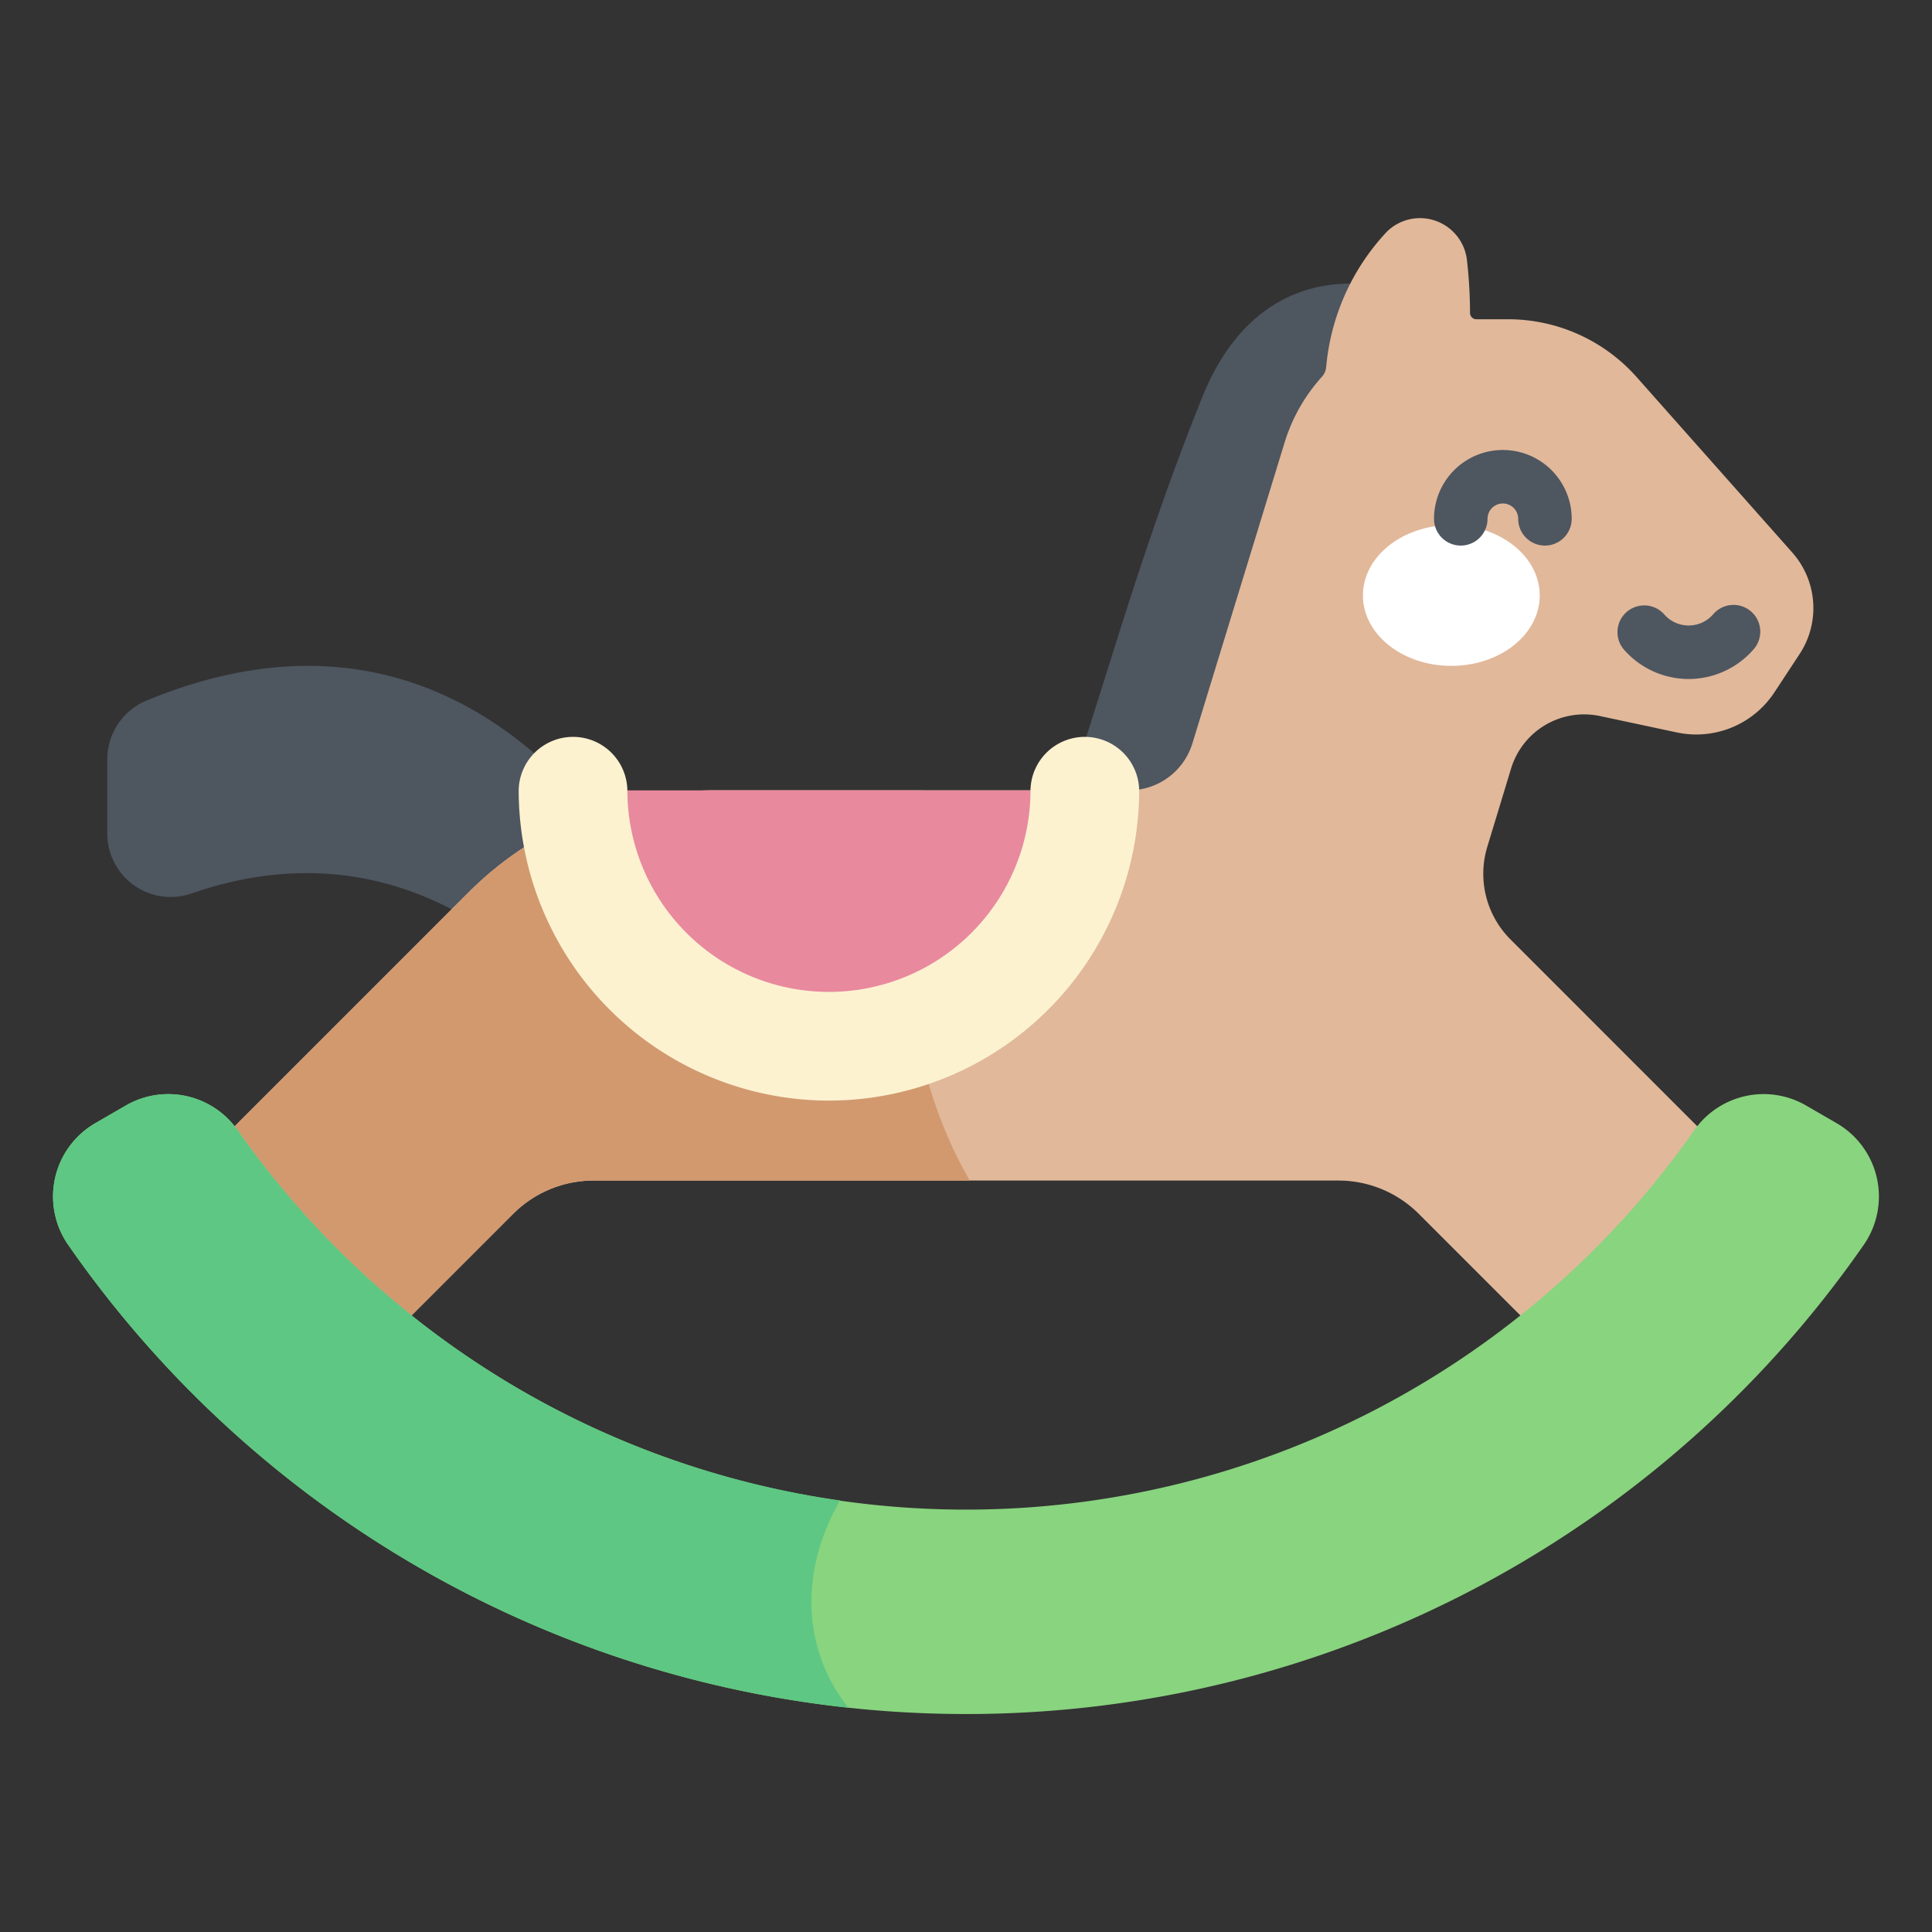 <svg xmlns="http://www.w3.org/2000/svg" width="136" height="136" viewBox="0 0 136 136">
  <rect x="0" y="0" width="136" height="136" fill="#333333" stroke="none"/>
  <g id="gimnastika" transform="translate(-483 -1298)">
    <rect id="Rectangle_2173" data-name="Rectangle 2173" width="136" height="136" transform="translate(483 1298)" fill="none"/>
    <g id="rocking-horse" transform="translate(486.734 1267.093)">
      <path id="Path_15161" data-name="Path 15161" d="M309.639,67.16c-2.483-2.559-12.965-5.869-17.537,5.5-4.682,11.641-7.15,21.457-10.095,29.675H297Z" transform="translate(-211.213 -13.782)" fill="#4e5660"/>
      <path id="Path_15162" data-name="Path 15162" d="M51.753,185.329c-4.8-6.99-15.6-18.549-33.773-11.054a4.488,4.488,0,0,0-2.779,4.146v5.207a4.469,4.469,0,0,0,5.915,4.241c6.474-2.255,14.742-2.54,23.01,4.224Z" transform="translate(-11.385 -94.06)" fill="#4e5660"/>
      <path id="Path_15163" data-name="Path 15163" d="M123.658,85.007a5.375,5.375,0,0,1,6.264-3.694l5.4,1.152a6.581,6.581,0,0,0,6.872-2.821l1.776-2.7a5.887,5.887,0,0,0-.515-7.14l-10.96-12.355a12.1,12.1,0,0,0-9.048-4.069h-2.234a.445.445,0,0,1-.444-.443,33.709,33.709,0,0,0-.218-3.72,3.327,3.327,0,0,0-5.629-2.009,15.985,15.985,0,0,0-4.282,9.557,1.174,1.174,0,0,1-.3.666,12.244,12.244,0,0,0-2.625,4.627L101.224,83.24a4.671,4.671,0,0,1-4.466,3.3H67.622a24.548,24.548,0,0,0-17.358,7.19l-22.2,22.2,12.885,12.885,12.461-12.461a8,8,0,0,1,5.66-2.344H111.5a8,8,0,0,1,5.66,2.344l12.461,12.461,12.885-12.885L123.616,97.036a6.534,6.534,0,0,1-1.632-6.52Z" transform="translate(-21.022 0)" fill="#e1b89a"/>
      <path id="Path_15164" data-name="Path 15164" d="M82.23,206.745H67.622a24.547,24.547,0,0,0-17.358,7.19l-22.2,22.2,12.885,12.885,12.461-12.461a8,8,0,0,1,5.66-2.344h26.49c-4.458-7.607-5.7-18.657-3.335-27.466Z" transform="translate(-21.022 -120.203)" fill="#d2996f"/>
      <path id="Path_15165" data-name="Path 15165" d="M64.266,335.551A76.911,76.911,0,0,1,1.08,302.546a5.964,5.964,0,0,1,1.889-8.582l2.167-1.254A5.963,5.963,0,0,1,13,294.466a62.564,62.564,0,0,0,102.524,0,5.962,5.962,0,0,1,7.868-1.756l2.167,1.254a5.964,5.964,0,0,1,1.889,8.582,76.913,76.913,0,0,1-63.186,33.006Z" transform="translate(0 -183.989)" fill="#89d47f"/>
      <path id="Path_15166" data-name="Path 15166" d="M55.4,320.518a62.342,62.342,0,0,1-22.853-7.993A62.976,62.976,0,0,1,13,294.466a5.962,5.962,0,0,0-7.868-1.756L2.97,293.964a5.964,5.964,0,0,0-1.889,8.582,76.883,76.883,0,0,0,54.9,32.558C52.859,331.15,52.417,325.725,55.4,320.518Z" transform="translate(-0.001 -183.989)" fill="#5ec783"/>
      <path id="Path_15167" data-name="Path 15167" d="M145.808,206.745a18.014,18.014,0,0,0,36.028,0Z" transform="translate(-109.204 -120.203)" fill="#e8899e"/>
      <path id="Path_15168" data-name="Path 15168" d="M152.409,217.171a21.864,21.864,0,0,1-21.84-21.84,3.826,3.826,0,0,1,7.651,0,14.188,14.188,0,1,0,28.376,0,3.826,3.826,0,0,1,7.651,0A21.864,21.864,0,0,1,152.409,217.171Z" transform="translate(-97.791 -108.789)" fill="#fcf2d0"/>
      <ellipse id="Ellipse_101" data-name="Ellipse 101" cx="6.224" cy="4.957" rx="6.224" ry="4.957" transform="translate(92.206 67.866)" fill="#fff"/>
      <g id="Group_4711" data-name="Group 4711" transform="translate(97.212 62.584)">
        <path id="Path_15169" data-name="Path 15169" d="M395.045,118.036a1.883,1.883,0,0,1-1.883-1.883,1.08,1.08,0,0,0-2.16,0,1.883,1.883,0,1,1-3.766,0,4.845,4.845,0,0,1,9.691,0A1.883,1.883,0,0,1,395.045,118.036Z" transform="translate(-387.237 -111.308)" fill="#4e5660"/>
        <path id="Path_15170" data-name="Path 15170" d="M443.645,160.012a6.05,6.05,0,0,1-4.562-2.077,1.883,1.883,0,0,1,2.839-2.474,2.282,2.282,0,0,0,3.446,0,1.883,1.883,0,1,1,2.839,2.474A6.053,6.053,0,0,1,443.645,160.012Z" transform="translate(-425.721 -143.893)" fill="#4e5660"/>
      </g>
    </g>
  </g>
</svg>
